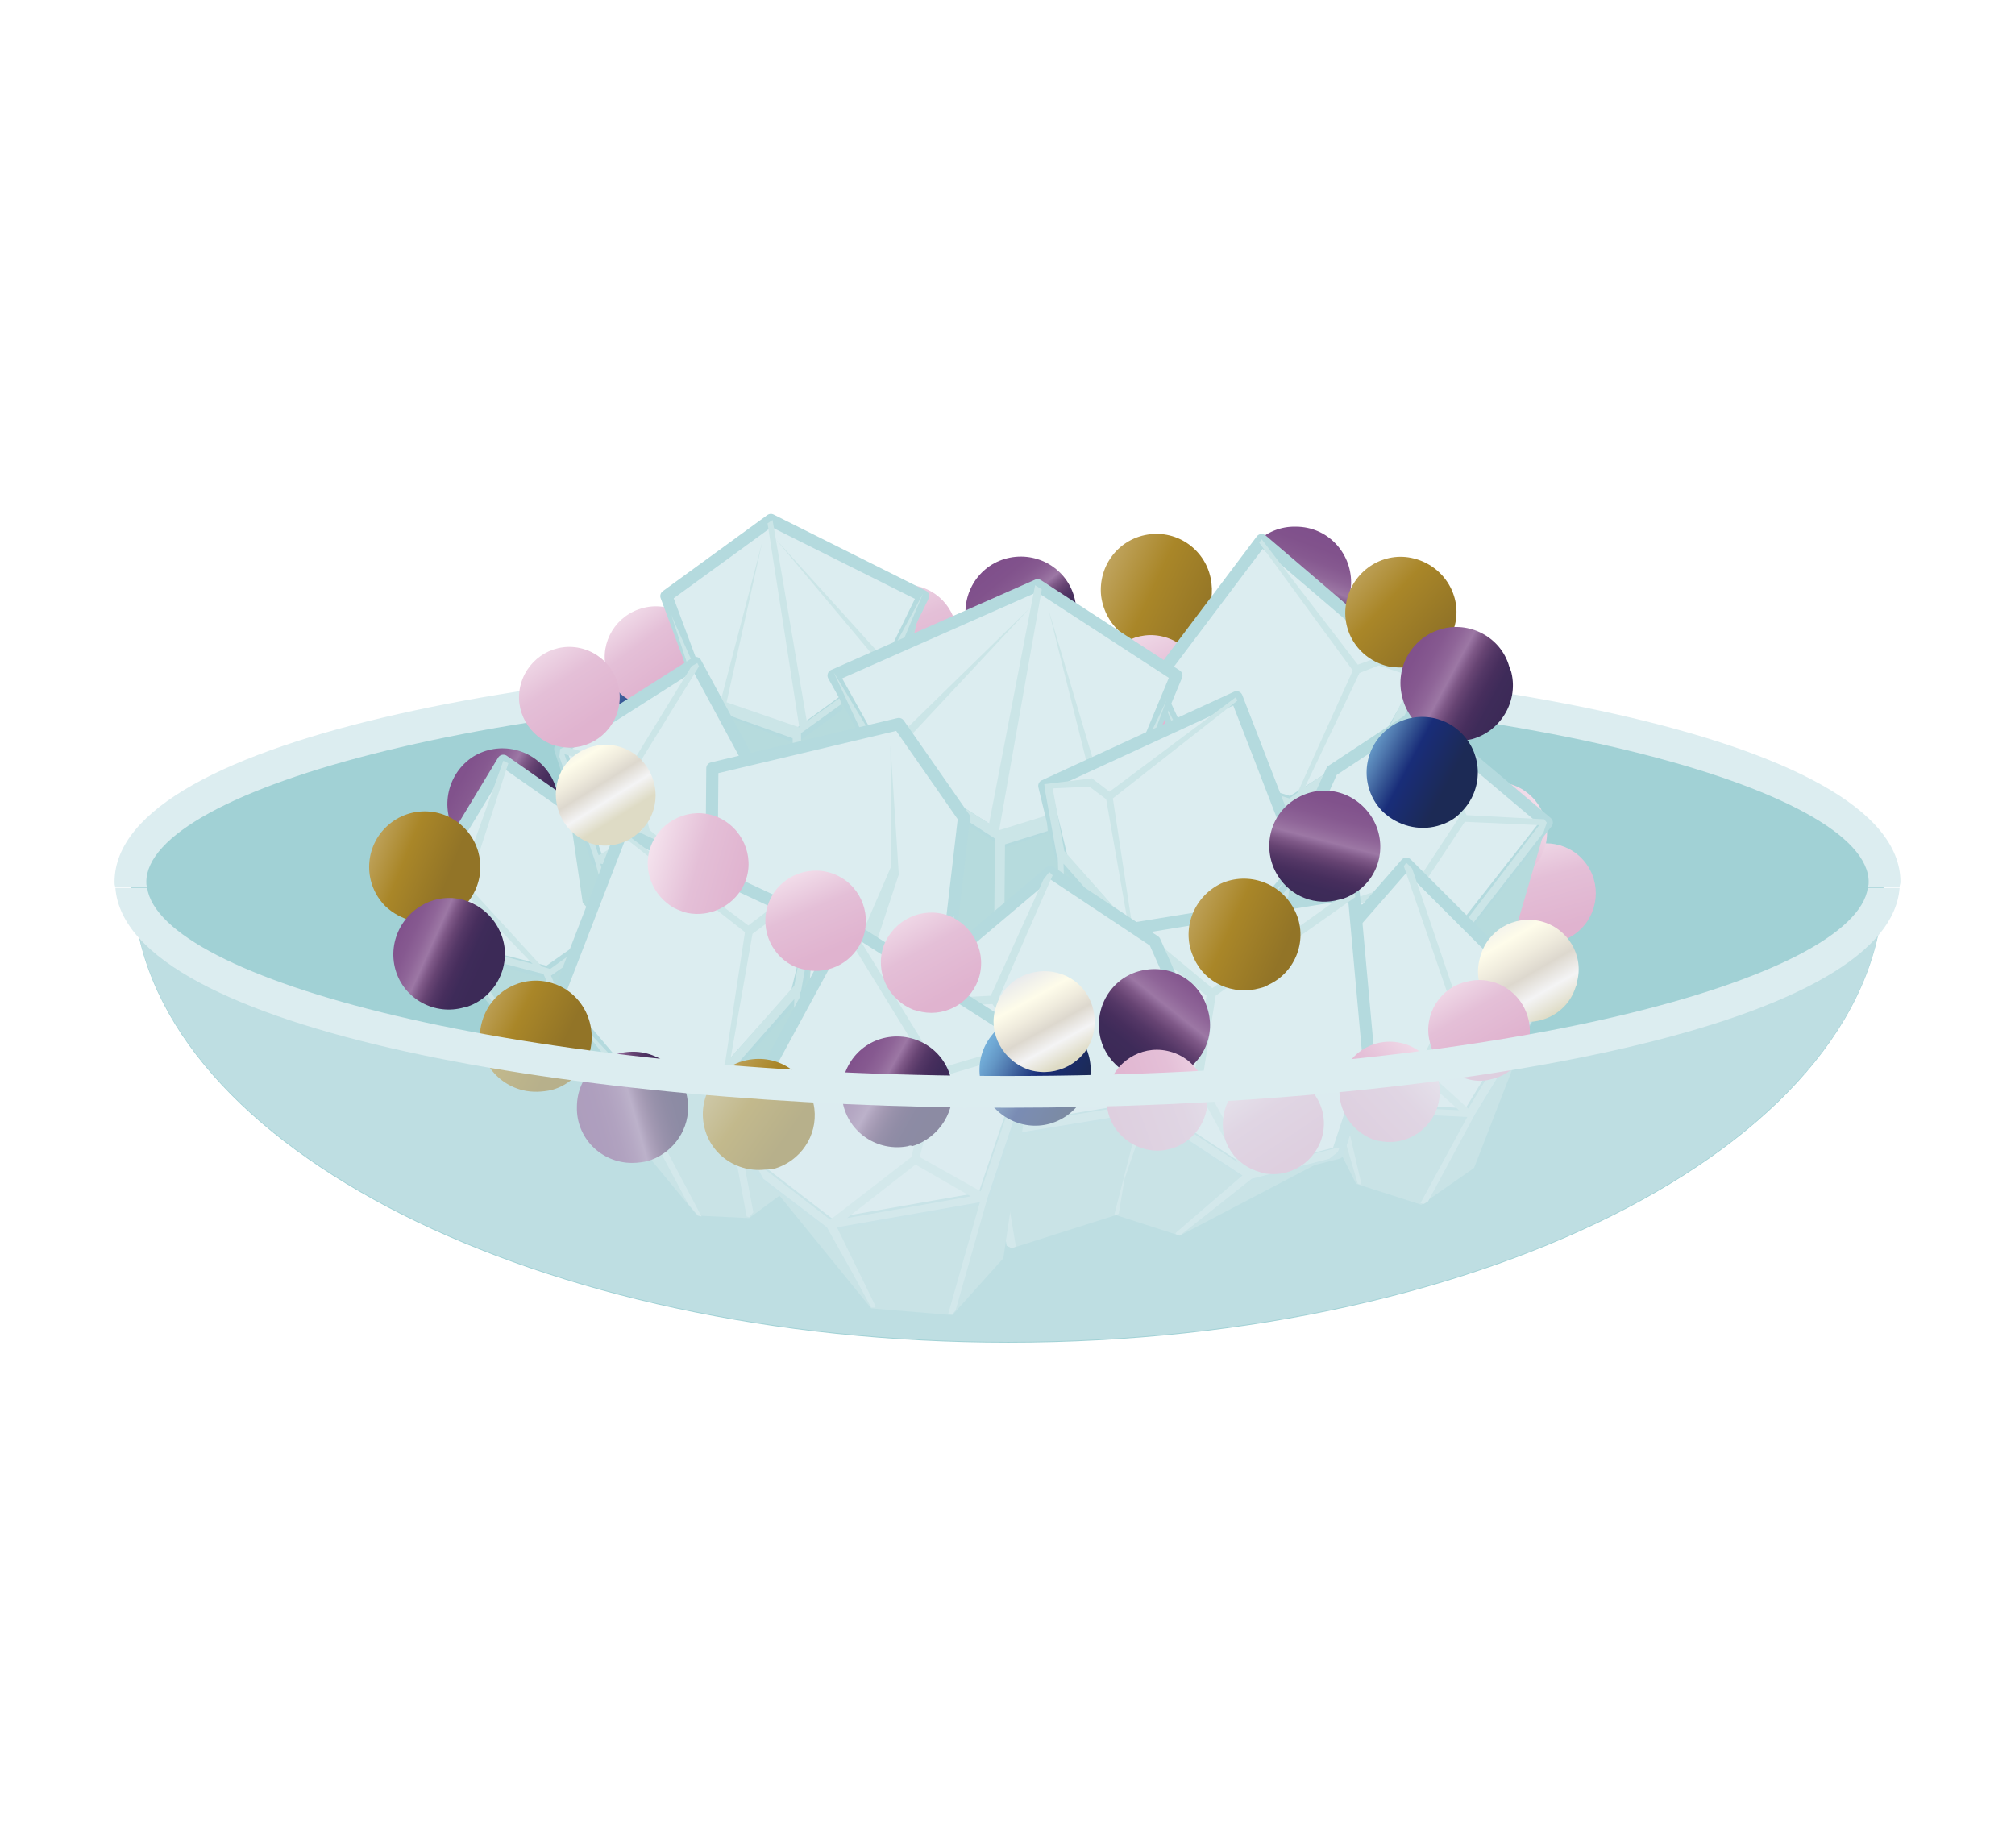 <?xml version="1.0" encoding="utf-8"?>
<!-- Generator: Adobe Illustrator 24.3.0, SVG Export Plug-In . SVG Version: 6.00 Build 0)  -->
<svg version="1.1" xmlns="http://www.w3.org/2000/svg" xmlns:xlink="http://www.w3.org/1999/xlink" x="0px" y="0px"
	 viewBox="0 0 241 221" style="enable-background:new 0 0 241 221;" xml:space="preserve">
<style type="text/css">
	.st0{display:none;}
	.st1{display:inline;fill:#FFFFFF;stroke:#000000;stroke-miterlimit:10;}
	.st2{fill:#A1D1D5;}
	.st3{fill:#DCEDF0;}
	.st4{fill:url(#SVGID_1_);}
	.st5{fill:url(#SVGID_2_);}
	.st6{fill:url(#SVGID_3_);}
	.st7{fill:url(#SVGID_4_);}
	.st8{fill:url(#SVGID_5_);}
	.st9{fill:url(#SVGID_6_);}
	.st10{fill:url(#SVGID_7_);}
	.st11{fill:#B6DBDD;}
	.st12{fill:#DCEDF0;stroke:#B4DADE;stroke-width:1.456;stroke-linecap:round;stroke-linejoin:round;stroke-miterlimit:10;}
	.st13{fill:#CBE5E7;}
	.st14{fill:url(#SVGID_8_);}
	.st15{fill:url(#SVGID_9_);}
	.st16{fill:url(#SVGID_10_);}
	.st17{fill:url(#SVGID_11_);}
	.st18{fill:url(#SVGID_12_);}
	.st19{fill:url(#SVGID_13_);}
	.st20{fill:url(#SVGID_14_);}
	.st21{fill:url(#SVGID_15_);}
	.st22{fill:url(#SVGID_16_);}
	.st23{fill:#A1798F;}
	.st24{fill:url(#SVGID_17_);}
	.st25{fill:url(#SVGID_18_);}
	.st26{fill:url(#SVGID_19_);}
	.st27{fill:url(#SVGID_20_);}
	.st28{fill:url(#SVGID_21_);}
	.st29{fill:url(#SVGID_22_);}
	.st30{fill:url(#SVGID_23_);}
	.st31{fill:url(#SVGID_24_);}
	.st32{fill:url(#SVGID_25_);}
	.st33{fill:url(#SVGID_26_);}
	.st34{fill:url(#SVGID_27_);}
	.st35{fill:url(#SVGID_28_);}
	.st36{fill:url(#SVGID_29_);}
	.st37{fill:url(#SVGID_30_);}
	.st38{fill:url(#SVGID_31_);}
	.st39{fill:url(#SVGID_32_);}
	.st40{fill:url(#SVGID_33_);}
	.st41{fill:url(#SVGID_34_);}
	.st42{fill:url(#SVGID_35_);}
	.st43{fill:url(#SVGID_36_);}
	.st44{fill:url(#SVGID_37_);}
	.st45{fill:url(#SVGID_38_);}
	.st46{fill:url(#SVGID_39_);}
	.st47{fill:url(#SVGID_40_);}
	.st48{fill:url(#SVGID_41_);}
	.st49{opacity:0.5;fill:#DCEDF0;}
</style>
<g id="レイヤー_2" class="st0">
	<rect x="0.5" y="0.5" class="st1" width="240" height="220"/>
</g>
<g id="レイヤー_1">
	<g>
		<path class="st2" d="M120.5,80.5c-57.9,0-104.9,11.2-104.9,25.1c0,0.8,0.2,1.6,0.4,2.4c2.4,29.3,48.3,52.6,104.6,52.6
			c57.8,0,104.7-24.6,104.7-55C225.4,91.7,178.4,80.5,120.5,80.5z"/>
		<path class="st3" d="M17.5,105.5c0-11,42.3-23.2,103-23.2c60.7,0,103,12.2,103,23.2c0,0.2,0,0.4-0.1,0.6h3.8
			c0-0.2,0.1-0.4,0.1-0.6c0-17.5-55-27-106.8-27c-51.8,0-106.8,9.4-106.8,27c0,0.2,0,0.4,0.1,0.6h3.8
			C17.5,105.9,17.5,105.7,17.5,105.5z"/>
		<g>
			<g>
				
					<linearGradient id="SVGID_1_" gradientUnits="userSpaceOnUse" x1="-16.172" y1="58.375" x2="-5.875" y2="68.672" gradientTransform="matrix(0.963 -0.269 0.269 0.963 52.652 31.496)">
					<stop  offset="0" style="stop-color:#7F4F8B"/>
					<stop  offset="0.184" style="stop-color:#81528C"/>
					<stop  offset="0.305" style="stop-color:#865990"/>
					<stop  offset="0.406" style="stop-color:#8F6598"/>
					<stop  offset="0.498" style="stop-color:#9C77A4"/>
					<stop  offset="0.5" style="stop-color:#9C77A4"/>
					<stop  offset="0.503" style="stop-color:#9A75A3"/>
					<stop  offset="0.566" style="stop-color:#7E5887"/>
					<stop  offset="0.632" style="stop-color:#674473"/>
					<stop  offset="0.703" style="stop-color:#543766"/>
					<stop  offset="0.781" style="stop-color:#472E5D"/>
					<stop  offset="0.871" style="stop-color:#3E2B59"/>
					<stop  offset="1" style="stop-color:#3C2A57"/>
				</linearGradient>
				<path class="st4" d="M54.5,99.7c-1.9-3.1-1-7.2,2.1-9.2l0,0l0,0l0,0c3.1-1.9,7.2-1,9.2,2.2l0,0c1.9,3.1,1,7.2-2.2,9.1l0,0
					c-0.5,0.4-1.1,0.6-1.7,0.8l0,0C59.2,103.4,56.1,102.3,54.5,99.7z"/>
				
					<linearGradient id="SVGID_2_" gradientUnits="userSpaceOnUse" x1="92.617" y1="58.286" x2="84.497" y2="69.402" gradientTransform="matrix(0.963 -0.269 0.269 0.963 52.652 31.496)">
					<stop  offset="0" style="stop-color:#7F4F8B"/>
					<stop  offset="0.184" style="stop-color:#81528C"/>
					<stop  offset="0.305" style="stop-color:#865990"/>
					<stop  offset="0.406" style="stop-color:#8F6598"/>
					<stop  offset="0.498" style="stop-color:#9C77A4"/>
					<stop  offset="0.5" style="stop-color:#9C77A4"/>
					<stop  offset="0.503" style="stop-color:#9A75A3"/>
					<stop  offset="0.566" style="stop-color:#7E5887"/>
					<stop  offset="0.632" style="stop-color:#674473"/>
					<stop  offset="0.703" style="stop-color:#543766"/>
					<stop  offset="0.781" style="stop-color:#472E5D"/>
					<stop  offset="0.871" style="stop-color:#3E2B59"/>
					<stop  offset="1" style="stop-color:#3C2A57"/>
				</linearGradient>
				<path class="st5" d="M154.9,76.3L154.9,76.3c-3.7,0-6.6-3-6.6-6.7l0,0c0-3.7,3-6.7,6.7-6.6l0,0l0,0l0,0c3.7,0,6.6,3,6.6,6.7l0,0
					c0,3-2.1,5.6-4.9,6.4l0,0C156.1,76.2,155.6,76.3,154.9,76.3z"/>
				
					<linearGradient id="SVGID_3_" gradientUnits="userSpaceOnUse" x1="8.338745e-02" y1="53.143" x2="10.342" y2="66.396" gradientTransform="matrix(0.963 -0.269 0.269 0.963 52.652 31.496)">
					<stop  offset="0" style="stop-color:#74AFD9"/>
					<stop  offset="5.856123e-02" style="stop-color:#6FA8D4"/>
					<stop  offset="0.156" style="stop-color:#6396C5"/>
					<stop  offset="0.28" style="stop-color:#4F78AE"/>
					<stop  offset="0.425" style="stop-color:#335291"/>
					<stop  offset="0.567" style="stop-color:#192D79"/>
					<stop  offset="1" style="stop-color:#1C2A55"/>
				</linearGradient>
				<path class="st6" d="M68.8,91.2c-1.6-3.3-0.1-7.3,3.2-8.8l0,0c3.3-1.6,7.3-0.1,8.9,3.2l0,0c1.5,3.3,0.1,7.3-3.3,8.8l0,0
					c-0.3,0.2-0.7,0.3-1,0.4l0,0C73.5,95.7,70.1,94.2,68.8,91.2z"/>
				
					<linearGradient id="SVGID_4_" gradientUnits="userSpaceOnUse" x1="65.702" y1="55.277" x2="77.669" y2="65.536" gradientTransform="matrix(0.963 -0.269 0.269 0.963 52.652 31.496)">
					<stop  offset="0" style="stop-color:#C5AB6B"/>
					<stop  offset="0.5" style="stop-color:#A98628"/>
					<stop  offset="1" style="stop-color:#927427"/>
				</linearGradient>
				<path class="st7" d="M139.1,77.2c-3.7,0.4-6.9-2.2-7.4-5.9l0,0c-0.4-3.7,2.2-7,5.9-7.4l0,0c3.6-0.4,6.9,2.2,7.3,5.9l0,0
					c0.4,3.3-1.7,6.3-4.8,7.2l0,0C139.9,77.1,139.5,77.1,139.1,77.2z"/>
				
					<linearGradient id="SVGID_5_" gradientUnits="userSpaceOnUse" x1="14.557" y1="54.623" x2="26.529" y2="61.038" gradientTransform="matrix(0.963 -0.269 0.269 0.963 52.652 31.496)">
					<stop  offset="0" style="stop-color:#7F4F8B"/>
					<stop  offset="0.184" style="stop-color:#81528C"/>
					<stop  offset="0.305" style="stop-color:#865990"/>
					<stop  offset="0.406" style="stop-color:#8F6598"/>
					<stop  offset="0.498" style="stop-color:#9C77A4"/>
					<stop  offset="0.5" style="stop-color:#9C77A4"/>
					<stop  offset="0.503" style="stop-color:#9A75A3"/>
					<stop  offset="0.566" style="stop-color:#7E5887"/>
					<stop  offset="0.632" style="stop-color:#674473"/>
					<stop  offset="0.703" style="stop-color:#543766"/>
					<stop  offset="0.781" style="stop-color:#472E5D"/>
					<stop  offset="0.871" style="stop-color:#3E2B59"/>
					<stop  offset="1" style="stop-color:#3C2A57"/>
				</linearGradient>
				<path class="st8" d="M83.9,84.4c-1.2-3.5,0.6-7.3,4-8.5l0,0c3.4-1.3,7.3,0.5,8.5,4l0,0c1.2,3.5-0.5,7.3-4,8.5l0,0
					c-0.2,0.1-0.3,0.1-0.5,0.2l0,0C88.6,89.5,85,87.7,83.9,84.4z"/>
				
					<linearGradient id="SVGID_6_" gradientUnits="userSpaceOnUse" x1="52.952" y1="52.824" x2="57.655" y2="63.512" gradientTransform="matrix(0.963 -0.269 0.269 0.963 52.652 31.496)">
					<stop  offset="0" style="stop-color:#7F4F8B"/>
					<stop  offset="0.184" style="stop-color:#81528C"/>
					<stop  offset="0.305" style="stop-color:#865990"/>
					<stop  offset="0.406" style="stop-color:#8F6598"/>
					<stop  offset="0.498" style="stop-color:#9C77A4"/>
					<stop  offset="0.5" style="stop-color:#9C77A4"/>
					<stop  offset="0.503" style="stop-color:#9A75A3"/>
					<stop  offset="0.566" style="stop-color:#7E5887"/>
					<stop  offset="0.632" style="stop-color:#674473"/>
					<stop  offset="0.703" style="stop-color:#543766"/>
					<stop  offset="0.781" style="stop-color:#472E5D"/>
					<stop  offset="0.871" style="stop-color:#3E2B59"/>
					<stop  offset="1" style="stop-color:#3C2A57"/>
				</linearGradient>
				<path class="st9" d="M123.4,79.7c-3.6,0.7-7.1-1.6-7.8-5.2l0,0c-0.7-3.6,1.6-7.1,5.2-7.8l0,0c3.6-0.7,7.1,1.6,7.8,5.2l0,0
					c0.7,3.4-1.4,6.8-4.7,7.7l0,0C123.7,79.6,123.5,79.7,123.4,79.7z"/>
				
					<linearGradient id="SVGID_7_" gradientUnits="userSpaceOnUse" x1="32.934" y1="51.211" x2="44.052" y2="64.038" gradientTransform="matrix(0.963 -0.269 0.269 0.963 52.652 31.496)">
					<stop  offset="0" style="stop-color:#C5AB6B"/>
					<stop  offset="0.5" style="stop-color:#A98628"/>
					<stop  offset="1" style="stop-color:#927427"/>
				</linearGradient>
				<path class="st10" d="M99.5,78.9c-1-3.5,1.1-7.2,4.6-8.2l0,0l0,0l0,0c3.6-1,7.2,1.1,8.2,4.6l0,0c1,3.5-1.1,7.2-4.6,8.2l0,0
					C104.2,84.5,100.5,82.4,99.5,78.9z"/>
			</g>
			<g>
				<g>
					<polygon class="st11" points="74.5,101 75.7,119.5 75,126.3 70.9,129.3 65.8,129.1 61.5,123.9 49.5,108.7 					"/>
					<polygon class="st12" points="65.5,116.3 54.8,113.6 49.5,108.7 60.2,91 74.5,101 73.3,110.8 					"/>
				</g>
				<path class="st13" d="M49.8,109l4.5,4.7l0.1,0c0,0,0,0,0,0l10.3,14.1l1.1,1.3l0.3,0.1l-10.7-15.2l9.6,2.5l5.4,12.6l0.6,0.2
					l0.2-0.2l-5.3-12.4l7.4-5.2l1.6,15.1l0.2-0.3l0.2-1.5l-1.4-14.2l0.6-7.7l-1.3,7.7l-7.4,5.3l-1-0.3l-8.8-9.6l4.8-14.7L60.2,91
					l-5.2,14.5l-2.1-0.1l-3.6,3L49.8,109z M50.3,108.4l2.9-2.1l2,0.1l8.5,8.9l-9.1-2.4L50.3,108.4z"/>
			</g>
			<g>
				
					<linearGradient id="SVGID_8_" gradientUnits="userSpaceOnUse" x1="144.183" y1="80.836" x2="152.309" y2="87.026" gradientTransform="matrix(0.961 0.277 -0.277 0.961 -42.187 -44.99)">
					<stop  offset="0" style="stop-color:#F4E2ED"/>
					<stop  offset="0.5" style="stop-color:#E4BFD7"/>
					<stop  offset="1" style="stop-color:#E0B3CF"/>
				</linearGradient>
				<path class="st14" d="M72.5,80c-0.8-3.2,1.2-6.5,4.5-7.3l0,0l0,0l0,0c3.2-0.8,6.5,1.2,7.3,4.4l0,0c0.8,3.2-1.2,6.5-4.4,7.3l0,0
					c-1,0.3-2.1,0.2-3.1-0.1l0,0C74.6,83.8,73,82.2,72.5,80z"/>
				
					<linearGradient id="SVGID_9_" gradientUnits="userSpaceOnUse" x1="256.008" y1="75.98" x2="262.583" y2="86.814" gradientTransform="matrix(0.961 0.277 -0.277 0.961 -42.187 -44.99)">
					<stop  offset="0" style="stop-color:#F4E2ED"/>
					<stop  offset="0.5" style="stop-color:#E4BFD7"/>
					<stop  offset="1" style="stop-color:#E0B3CF"/>
				</linearGradient>
				<path class="st15" d="M180.6,111.1c-2.4-2.4-2.3-6.2,0-8.5l0,0c2.4-2.3,6.2-2.3,8.5,0l0,0c2.4,2.4,2.3,6.2,0,8.5l0,0
					c-1.6,1.6-3.9,2.1-5.9,1.5l0,0C182.2,112.3,181.3,111.8,180.6,111.1z"/>
				
					<linearGradient id="SVGID_10_" gradientUnits="userSpaceOnUse" x1="158.073" y1="72.21" x2="167.39" y2="81.528" gradientTransform="matrix(0.961 0.277 -0.277 0.961 -42.187 -44.99)">
					<stop  offset="0" style="stop-color:#F4E2ED"/>
					<stop  offset="0.5" style="stop-color:#E4BFD7"/>
					<stop  offset="1" style="stop-color:#E0B3CF"/>
				</linearGradient>
				<path class="st16" d="M87.3,74.9c0-3.3,2.7-6,6-6l0,0l0,0l0,0c3.3,0,6,2.7,6,6l0,0c0,3.3-2.7,6-6,6l0,0c-0.6,0-1.1-0.1-1.7-0.2
					l0,0C89.2,80,87.3,77.7,87.3,74.9z"/>
				
					<linearGradient id="SVGID_11_" gradientUnits="userSpaceOnUse" x1="256.518" y1="72.13" x2="249.171" y2="82.188" gradientTransform="matrix(0.961 0.277 -0.277 0.961 -42.187 -44.99)">
					<stop  offset="0" style="stop-color:#F4E2ED"/>
					<stop  offset="0.5" style="stop-color:#E4BFD7"/>
					<stop  offset="1" style="stop-color:#E0B3CF"/>
				</linearGradient>
				<path class="st17" d="M175.8,104.7L175.8,104.7c-2.8-1.8-3.7-5.5-1.9-8.3l0,0c1.8-2.8,5.5-3.7,8.3-1.9l0,0l0,0l0,0
					c2.8,1.8,3.7,5.5,1.9,8.3l0,0c-1.5,2.3-4.2,3.3-6.8,2.6l0,0C176.8,105.2,176.3,105,175.8,104.7z"/>
				
					<linearGradient id="SVGID_12_" gradientUnits="userSpaceOnUse" x1="172.784" y1="67.476" x2="182.068" y2="79.47" gradientTransform="matrix(0.961 0.277 -0.277 0.961 -42.187 -44.99)">
					<stop  offset="0" style="stop-color:#F4E2ED"/>
					<stop  offset="0.5" style="stop-color:#E4BFD7"/>
					<stop  offset="1" style="stop-color:#E0B3CF"/>
				</linearGradient>
				<path class="st18" d="M102.4,75.2c0.4-3.3,3.4-5.7,6.7-5.2l0,0c3.3,0.4,5.7,3.4,5.3,6.7l0,0c-0.4,3.3-3.4,5.7-6.7,5.2l0,0
					c-0.3,0-0.7-0.1-1-0.2l0,0C103.9,80.9,102,78.1,102.4,75.2z"/>
				
					<linearGradient id="SVGID_13_" gradientUnits="userSpaceOnUse" x1="232.162" y1="69.406" x2="242.992" y2="78.69" gradientTransform="matrix(0.961 0.277 -0.277 0.961 -42.187 -44.99)">
					<stop  offset="0" style="stop-color:#F4E2ED"/>
					<stop  offset="0.5" style="stop-color:#E4BFD7"/>
					<stop  offset="1" style="stop-color:#E0B3CF"/>
				</linearGradient>
				<path class="st19" d="M163.2,97.9c-3-1.4-4.3-5-2.9-8l0,0c1.4-3,5-4.3,8-2.9l0,0c3,1.4,4.3,5,2.9,8l0,0c-1.3,2.7-4.3,4-7.1,3.2
					l0,0C163.8,98.1,163.5,98,163.2,97.9z"/>
				
					<linearGradient id="SVGID_14_" gradientUnits="userSpaceOnUse" x1="185.882" y1="68.815" x2="196.714" y2="74.619" gradientTransform="matrix(0.961 0.277 -0.277 0.961 -42.187 -44.99)">
					<stop  offset="0" style="stop-color:#F4E2ED"/>
					<stop  offset="0.5" style="stop-color:#E4BFD7"/>
					<stop  offset="1" style="stop-color:#E0B3CF"/>
				</linearGradient>
				<path class="st20" d="M117.2,77.1c0.7-3.3,3.9-5.3,7.1-4.7l0,0c3.3,0.7,5.3,3.9,4.7,7.1l0,0c-0.7,3.2-3.9,5.3-7.1,4.7l0,0
					c-0.2,0-0.3-0.1-0.5-0.1l0,0C118.5,83.3,116.6,80.2,117.2,77.1z"/>
				
					<linearGradient id="SVGID_15_" gradientUnits="userSpaceOnUse" x1="220.624" y1="67.187" x2="224.88" y2="76.859" gradientTransform="matrix(0.961 0.277 -0.277 0.961 -42.187 -44.99)">
					<stop  offset="0" style="stop-color:#F4E2ED"/>
					<stop  offset="0.5" style="stop-color:#E4BFD7"/>
					<stop  offset="1" style="stop-color:#E0B3CF"/>
				</linearGradient>
				<path class="st21" d="M149.9,92.3c-3.1-1.2-4.7-4.6-3.6-7.7l0,0c1.1-3.1,4.6-4.7,7.7-3.6l0,0c3.1,1.1,4.7,4.6,3.6,7.7l0,0
					c-1.1,3-4.3,4.6-7.3,3.7l0,0C150.2,92.4,150,92.4,149.9,92.3z"/>
				
					<linearGradient id="SVGID_16_" gradientUnits="userSpaceOnUse" x1="202.509" y1="65.726" x2="212.571" y2="77.335" gradientTransform="matrix(0.961 0.277 -0.277 0.961 -42.187 -44.99)">
					<stop  offset="0" style="stop-color:#F4E2ED"/>
					<stop  offset="0.5" style="stop-color:#E4BFD7"/>
					<stop  offset="1" style="stop-color:#E0B3CF"/>
				</linearGradient>
				<path class="st22" d="M131.9,80.3c0.9-3.2,4.2-5,7.4-4.1l0,0l0,0l0,0c3.2,0.9,5,4.2,4.1,7.5l0,0c-0.9,3.2-4.3,5-7.5,4.1l0,0
					C132.8,86.9,131,83.5,131.9,80.3z"/>
			</g>
			<g>
				<g>
					<polygon class="st11" points="79.7,71.3 86.8,97.5 89.9,106.2 95.5,108.6 101.1,106.2 104.2,97.5 110.4,71.3 					"/>
					<polygon class="st12" points="95.1,88.1 106.1,80.1 110.4,71.3 92.2,62.2 79.7,71.3 84.4,83.9 					"/>
				</g>
				<path class="st13" d="M84.7,83.4l1.3,1.2l5.2-19.9l-4.3,19.3l8.7,3l-3.8-24.4l0.6-0.4l4.1,24.1l9.1-6.5L92.7,64.4l13.3,14.7
					l4.4-8.1l-3.8,9l-0.1,0.1c0,0,0,0,0,0l-4.7,23.9l-0.8,2.1l-0.3,0.2l4.8-25.6l-9.7,7l0.1,20.2l-0.6,0.5l-0.3-0.2l-0.2-19.9
					l-10.3-3.7l5.4,21.8l-0.3-0.3l-0.7-2l-5.3-20.4l-3.3-10.1L84.7,83.4z"/>
			</g>
			<g>
				<g>
					<polygon class="st11" points="138.1,81.6 143.8,103.7 147.2,111.2 153,113.2 158.8,111 162,103.3 170.2,81.1 					"/>
					<polygon class="st12" points="154.4,96 165.8,88.8 170.2,81.1 150.9,64.6 138.1,81.6 143.2,92.6 					"/>
				</g>
				<path class="st13" d="M170.2,80.8l-5.3-2.2l-2.5,0.9l-11.5-15l-0.3,0.4l11.2,15.3l-6.6,14.6l-1,0.7l-10.7-3.3l-4.4-8.4l3.6,8.8
					l3.7,17l0.8,1.7l0.3,0.2l-3.9-18.2l10.6,3.3l-1.5,16.4l0.3,0.2l0.6-0.4l1.5-16.7l10.2-6.6l-6.7,21.8l0.3-0.2l0.8-1.9l6.6-20.3
					c0,0,0,0,0,0l0.1-0.1l3.5-7.1L170.2,80.8z M165.7,87.9l-9.6,6.2l6.5-13.6l2.3-0.9l4.2,1.4L165.7,87.9z"/>
			</g>
			<g>
				<polygon class="st11" points="155.3,101 162.8,118.9 173.3,122.3 180.8,112.8 185,98.4 				"/>
				<polygon class="st12" points="155.3,101 159.3,92.2 169.6,85.4 185,98.4 175.2,110.9 160.2,108.5 				"/>
				<path class="st13" d="M185,98.4l-0.3-0.4l-9.3-0.5l-5.2-11.4l-0.6-0.7l-0.4,0.3l5.3,12.1l-4.6,7l-9.5,3.2l-4.7-7.2
					c0-0.1-0.1-0.1-0.2-0.1l-0.2,0.4l0.2,1l4.3,6.6l2.4,6.9l0.5,3.4l0.4,0.2c0-0.1,0-0.1,0-0.2l-2.5-9.9l14,2.3l-1.8,10.9l0.4,0.2
					l0.5-0.3l1.8-10.9l9.1-11.7L185,98.4z M162,108.3l8.1-2.7l4.1,4.7L162,108.3z M175.2,110.3l-4.5-5.2l4.5-6.8l8.9,0.4
					L175.2,110.3z"/>
			</g>
			<g>
				<polygon class="st11" points="154.1,125.5 162.2,141.6 170,144.1 176.3,139.7 184.2,119.3 				"/>
				<polygon class="st12" points="154.1,125.5 157.1,116 168.2,103.3 184.2,119.3 175.7,133.3 160,132.5 				"/>
				<path class="st13" d="M184.2,119.3l-0.4-0.4l-9.6,0.6l-5.3-15.6l-0.7-0.7l-0.3,0.4l5.6,16.3l-3.9,7.7l-9.3,4.4l-5.7-6.8
					c-0.1-0.1-0.1-0.1-0.2-0.1l-0.1,0.4l0.3,1l5.2,6.2l1.6,5.5l1,3.4l0.4,0.1c0-0.1,0-0.1,0-0.2l-2-8.6l14.7,0.7l-5.6,10.3l0.4,0.1
					l0.5-0.3l5.6-10.4l8-13.1L184.2,119.3z M161.8,132.2l7.9-3.7l4.8,4.3L161.8,132.2z M175.6,132.6l-5.2-4.7l3.8-7.5l9.2-0.6
					L175.6,132.6z"/>
			</g>
			<g>
				<g>
					<polygon class="st11" points="140.7,80.8 131.2,111.8 127.1,122 119.6,124.8 112.1,122 108,111.8 99.7,80.8 					"/>
					<polygon class="st12" points="120.2,100.6 105.5,91.2 99.7,80.8 124.1,70 140.7,80.8 134.5,95.7 					"/>
				</g>
				<path class="st13" d="M134.1,95.1l-1.7,1.4l-7-23.6l5.7,22.8l-11.6,3.6l5.1-28.8l-0.8-0.5l-5.5,28.5l-12.1-7.6l17-18.2L105.5,90
					l-5.8-9.6l5,10.7l0.2,0.1c0,0,0,0,0,0l6.2,28.3l1,2.5l0.4,0.3L106.1,92l12.9,8.3l-0.2,23.9l0.8,0.6l0.4-0.3l0.2-23.5l13.7-4.3
					l-7.2,25.7l0.4-0.3l0.9-2.3l7.1-24.1l4.4-11.9L134.1,95.1z"/>
			</g>
			<g>
				<g>
					<polygon class="st11" points="155.6,103.3 144.1,122.9 138.8,129.3 132.6,129.6 127.6,125.9 126.7,117.7 124.9,94 					"/>
					<polygon class="st12" points="136,112.7 127,102.7 124.9,94 147.9,83.4 155.6,103.3 147.7,112.4 					"/>
				</g>
				<path class="st13" d="M125,94.6l1.4,7.8l0.1,0.1c0,0,0,0,0,0l0.9,21.3l0.2,2l0.2,0.3l-0.6-22.8l8,9.1l-3.1,16.5l0.5,0.6l0.3-0.1
					l3-16.2l11.1-0.3l-8.7,16.5l0.4-0.1l1.2-1.4l8.2-15.4l5.9-7.5l-6.5,6.9l-11.2,0.3l-0.8-0.9l-2.4-15.8l14.9-11.7l-0.2-0.4
					l-15.1,11.3l-2.1-1.6l-5.7,0.7L125,94.6z M125.9,94.3l4.4-0.2l2,1.5l2.6,14.8l-7.6-8.6L125.9,94.3z"/>
			</g>
			<g>
				<polygon class="st11" points="90.7,100.3 81,112.2 74.1,112.8 69.7,108 67,89.6 				"/>
				<polygon class="st12" points="90.7,100.3 90,91.9 83.2,79.3 67,89.6 71.4,102.8 84.5,105.1 				"/>
				<path class="st13" d="M66.9,90.5l4.2,12.3l2.7,9.7l0.3,0.4l0.4,0l-2.7-9.6l12.3,2.2l-3.3,6.7c0,0.1,0,0.1,0,0.2l0.4,0l1.4-2.7
					l2.3-4.3l5.5-4.2l0.4-0.8l0-0.4c-0.1,0-0.1,0-0.2,0.1l-6,4.6l-6.9-5.4l-1.8-7.1l7.7-12.5l-0.2-0.4l-0.7,0.4l-7.3,11.9l-7.8-2.3
					L67,89.6L66.9,90.5z M72.5,102.6l4.7-2.7l5.9,4.6L72.5,102.6z M67.5,90.2l7.5,2.2l1.8,6.9l-5.2,3L67.5,90.2z"/>
			</g>
			<g>
				<polygon class="st11" points="90.2,134 85.2,104.6 114.1,110.5 114.1,128.8 106.8,138.3 94.7,138.4 				"/>
				<polygon class="st12" points="85.1,103.9 85.2,91.9 107.5,86.6 115.3,97.8 113.9,109.8 99.1,121 				"/>
				<polygon class="st13" points="98.6,121.9 96.6,129.9 94.4,138.1 94.7,138.4 95.5,138.6 97.7,130.3 99.8,122.2 113.5,111.8 
					105.9,138.1 106.8,138.3 107.2,138 113.2,117.7 114.1,110.5 114.1,109.5 113.9,110.2 113.8,109.8 103.1,117.9 107.5,104.6 
					106.5,89.2 106.6,103.6 99.2,120.7 85.6,104.1 85.2,104.6 85.3,105.7 				"/>
			</g>
			<g>
				<g>
					<polygon class="st11" points="66.7,119.3 78.1,139 83.4,145.4 89.6,145.7 94.6,142 95.6,133.8 97.4,110.1 					"/>
					<polygon class="st12" points="86.3,128.8 95.3,118.8 97.4,110.1 74.4,99.4 66.7,119.3 74.5,128.5 					"/>
				</g>
				<path class="st13" d="M97.3,109.8l-5.7-0.7l-2.1,1.6L74.4,99.4l-0.2,0.4l14.9,11.7l-2.4,15.8l-0.8,0.9L74.7,128l-6.5-6.9
					l5.9,7.5l8.2,15.4l1.2,1.4l0.4,0.1L75.2,129l11.1,0.3l3,16.2l0.3,0.1l0.5-0.6L87,128.6l8-9.1l-0.6,22.8l0.2-0.3l0.2-2l0.9-21.3
					c0,0,0,0,0,0l0.1-0.1l1.4-7.8L97.3,109.8z M95,117.9l-7.6,8.6l2.6-14.8l2-1.5l4.4,0.2L95,117.9z"/>
			</g>
			<g>
				<polygon class="st11" points="160,137.9 141.1,147.8 131.8,144.8 128.9,136.2 135.4,111.1 				"/>
				<polygon class="st12" points="160,137.9 163.7,126.7 161.9,106.8 135.4,111.1 133.9,130.4 149.4,140.6 				"/>
				<path class="st13" d="M134.8,112.2l-1.4,18.1l-1.8,13.8l0.2,0.6l0.5,0.2l1.8-13.8l14.5,9.5l-7.9,6.8c-0.1,0.1-0.1,0.1-0.1,0.2
					l0.5,0.2l3.3-2.6l5.3-4.2l9.3-2.4l1-0.8l0.2-0.5c-0.1,0-0.2,0-0.3,0l-10.2,2.6l-5.9-10.7l1.6-10.1l16.7-11.8l-0.1-0.6l-1.1,0.2
					l-15.9,11.3l-8.7-7.2l-0.7,0.1L134.8,112.2z M135.4,130.8l7.6-0.9l5,9.1L135.4,130.8z M135.9,112.1l8.4,7l-1.5,9.8l-8.3,0.9
					L135.9,112.1z"/>
			</g>
			<g>
				<polygon class="st11" points="142.9,123.4 133.9,145.2 121,149.3 111.9,137.8 106.8,120.2 				"/>
				<polygon class="st12" points="142.9,123.4 138.1,112.6 125.6,104.3 106.8,120.2 118.7,135.5 137,132.5 				"/>
				<path class="st13" d="M107.1,121.4l11.1,14.3l2.2,13.3l0.6,0.3l0.5-0.2l-2.2-13.2l17.1-2.8l-3.1,12.1c0,0.1,0,0.2,0,0.2l0.5-0.2
					l0.7-4.2l2.9-8.4l5.3-8l0.2-1.2l-0.2-0.5c-0.1,0-0.2,0.1-0.2,0.2l-5.8,8.8l-11.6-3.9l-5.7-8.5l6.5-14.8l-0.4-0.4l-0.7,0.9
					l-6.3,13.9l-11.3,0.6l-0.4,0.5L107.1,121.4z M120,134.7l5-5.7l9.9,3.3L120,134.7z M107.8,120.6l10.9-0.5l5.5,8.3l-5.5,6.3
					L107.8,120.6z"/>
			</g>
			<g>
				<polygon class="st11" points="90.7,139.9 104.2,156.5 113.9,157.3 120,150.5 123.8,125 				"/>
				<polygon class="st12" points="90.7,139.9 91.7,128.1 101.2,110.6 123.8,125 117.6,143.3 99.3,146.5 				"/>
				<path class="st13" d="M123.8,125l-0.6-0.4l-10.9,3.2l-10.2-16.6l-1-0.6l-0.3,0.5l10.7,17.4l-2.5,9.9l-9.7,7.5l-8.3-6.4
					c-0.1-0.1-0.2-0.1-0.3-0.1l0,0.5l0.6,1.1l7.6,5.8l3.3,5.9l2,3.7l0.5,0c0-0.1,0-0.2,0-0.2l-4.6-9.4l17.1-3l-3.8,13.4l0.5,0
					l0.4-0.5l3.8-13.4l5.8-17.2L123.8,125z M101.3,145.7l8.2-6.4l6.6,3.8L101.3,145.7z M117.3,142.5l-7.3-4.1l2.5-9.6l10.5-3.1
					L117.3,142.5z"/>
			</g>
			<g>
				<polygon class="st23" points="121.1,130.5 121.1,130.5 121.1,130.5 121.1,130.5 121.1,130.5 				"/>
				
					<linearGradient id="SVGID_17_" gradientUnits="userSpaceOnUse" x1="37.911" y1="107.407" x2="46.885" y2="116.385" gradientTransform="matrix(0.963 -0.269 0.269 0.963 52.652 31.496)">
					<stop  offset="0" style="stop-color:#74AFD9"/>
					<stop  offset="5.856123e-02" style="stop-color:#6FA8D4"/>
					<stop  offset="0.156" style="stop-color:#6396C5"/>
					<stop  offset="0.28" style="stop-color:#4F78AE"/>
					<stop  offset="0.425" style="stop-color:#335291"/>
					<stop  offset="0.567" style="stop-color:#192D79"/>
					<stop  offset="1" style="stop-color:#1C2A55"/>
				</linearGradient>
				<path class="st24" d="M117.4,129.8c-1-3.6,1.1-7.2,4.6-8.2l0,0c3.5-1,7.2,1.1,8.2,4.6l0,0c1,3.5-1.1,7.2-4.6,8.2l0,0
					C122.1,135.4,118.4,133.3,117.4,129.8z"/>
				
					<linearGradient id="SVGID_18_" gradientUnits="userSpaceOnUse" x1="19.654" y1="103.812" x2="29.489" y2="113.647" gradientTransform="matrix(0.963 -0.269 0.269 0.963 52.652 31.496)">
					<stop  offset="0" style="stop-color:#7F4F8B"/>
					<stop  offset="0.184" style="stop-color:#81528C"/>
					<stop  offset="0.305" style="stop-color:#865990"/>
					<stop  offset="0.406" style="stop-color:#8F6598"/>
					<stop  offset="0.498" style="stop-color:#9C77A4"/>
					<stop  offset="0.5" style="stop-color:#9C77A4"/>
					<stop  offset="0.503" style="stop-color:#9A75A3"/>
					<stop  offset="0.566" style="stop-color:#7E5887"/>
					<stop  offset="0.632" style="stop-color:#674473"/>
					<stop  offset="0.703" style="stop-color:#543766"/>
					<stop  offset="0.781" style="stop-color:#472E5D"/>
					<stop  offset="0.871" style="stop-color:#3E2B59"/>
					<stop  offset="1" style="stop-color:#3C2A57"/>
				</linearGradient>
				<path class="st25" d="M108.6,137.1c-3.6,0.7-7.1-1.6-7.8-5.2l0,0c-0.7-3.6,1.6-7.1,5.2-7.8l0,0c3.6-0.7,7.1,1.6,7.8,5.2l0,0
					c0.7,3.4-1.4,6.8-4.7,7.8l0,0C109,137,108.8,137,108.6,137.1z"/>
				
					<linearGradient id="SVGID_19_" gradientUnits="userSpaceOnUse" x1="66.967" y1="104.015" x2="52.859" y2="114.275" gradientTransform="matrix(0.963 -0.269 0.269 0.963 52.652 31.496)">
					<stop  offset="0" style="stop-color:#7F4F8B"/>
					<stop  offset="0.184" style="stop-color:#81528C"/>
					<stop  offset="0.305" style="stop-color:#865990"/>
					<stop  offset="0.406" style="stop-color:#8F6598"/>
					<stop  offset="0.498" style="stop-color:#9C77A4"/>
					<stop  offset="0.5" style="stop-color:#9C77A4"/>
					<stop  offset="0.503" style="stop-color:#9A75A3"/>
					<stop  offset="0.566" style="stop-color:#7E5887"/>
					<stop  offset="0.632" style="stop-color:#674473"/>
					<stop  offset="0.703" style="stop-color:#543766"/>
					<stop  offset="0.781" style="stop-color:#472E5D"/>
					<stop  offset="0.871" style="stop-color:#3E2B59"/>
					<stop  offset="1" style="stop-color:#3C2A57"/>
				</linearGradient>
				<path class="st26" d="M131.8,124.8c-1.2-3.5,0.6-7.3,4-8.5l0,0c3.5-1.2,7.3,0.5,8.5,4l0,0c1.3,3.5-0.5,7.3-4,8.5l0,0
					c-0.2,0.1-0.3,0.1-0.5,0.1l0,0C136.5,129.9,133,128.1,131.8,124.8z"/>
				
					<linearGradient id="SVGID_20_" gradientUnits="userSpaceOnUse" x1="4.428" y1="102.371" x2="12.128" y2="111.779" gradientTransform="matrix(0.963 -0.269 0.269 0.963 52.652 31.496)">
					<stop  offset="0" style="stop-color:#C5AB6B"/>
					<stop  offset="0.5" style="stop-color:#A98628"/>
					<stop  offset="1" style="stop-color:#927427"/>
				</linearGradient>
				<path class="st27" d="M91.5,139.9c-3.7,0.4-7-2.2-7.4-5.9l0,0c-0.4-3.6,2.2-6.9,5.9-7.3l0,0c3.7-0.4,6.9,2.2,7.4,5.9l0,0
					c0.4,3.3-1.7,6.3-4.8,7.2l0,0C92.2,139.8,91.8,139.9,91.5,139.9z"/>
				
					<linearGradient id="SVGID_21_" gradientUnits="userSpaceOnUse" x1="64.262" y1="97.587" x2="74.945" y2="106.564" gradientTransform="matrix(0.963 -0.269 0.269 0.963 52.652 31.496)">
					<stop  offset="0" style="stop-color:#C5AB6B"/>
					<stop  offset="0.5" style="stop-color:#A98628"/>
					<stop  offset="1" style="stop-color:#927427"/>
				</linearGradient>
				<path class="st28" d="M142.8,114.6c-1.6-3.3-0.1-7.3,3.2-8.9l0,0c3.3-1.5,7.3-0.1,8.9,3.3l0,0c1.6,3.3,0.1,7.3-3.2,8.8l0,0
					c0,0,0,0,0,0l0,0c-0.3,0.2-0.6,0.3-1,0.4l0,0C147.5,119.1,144.1,117.6,142.8,114.6z"/>
				
					<linearGradient id="SVGID_22_" gradientUnits="userSpaceOnUse" x1="-11.668" y1="103.442" x2="1.637" y2="103.442" gradientTransform="matrix(0.963 -0.269 0.269 0.963 52.652 31.496)">
					<stop  offset="0" style="stop-color:#7F4F8B"/>
					<stop  offset="0.184" style="stop-color:#81528C"/>
					<stop  offset="0.305" style="stop-color:#865990"/>
					<stop  offset="0.406" style="stop-color:#8F6598"/>
					<stop  offset="0.498" style="stop-color:#9C77A4"/>
					<stop  offset="0.5" style="stop-color:#9C77A4"/>
					<stop  offset="0.503" style="stop-color:#9A75A3"/>
					<stop  offset="0.566" style="stop-color:#7E5887"/>
					<stop  offset="0.632" style="stop-color:#674473"/>
					<stop  offset="0.703" style="stop-color:#543766"/>
					<stop  offset="0.781" style="stop-color:#472E5D"/>
					<stop  offset="0.871" style="stop-color:#3E2B59"/>
					<stop  offset="1" style="stop-color:#3C2A57"/>
				</linearGradient>
				<path class="st29" d="M75.6,139.1c-3.7,0-6.7-3-6.6-6.7l0,0c0-3.7,3-6.6,6.7-6.6l0,0c3.7,0,6.6,3,6.6,6.7l0,0
					c0,3-2.1,5.6-4.9,6.4l0,0C76.9,139,76.3,139.1,75.6,139.1z"/>
				
					<linearGradient id="SVGID_23_" gradientUnits="userSpaceOnUse" x1="87.252" y1="88.457" x2="79.557" y2="101.711" gradientTransform="matrix(0.963 -0.269 0.269 0.963 52.652 31.496)">
					<stop  offset="0" style="stop-color:#7F4F8B"/>
					<stop  offset="0.184" style="stop-color:#81528C"/>
					<stop  offset="0.305" style="stop-color:#865990"/>
					<stop  offset="0.406" style="stop-color:#8F6598"/>
					<stop  offset="0.498" style="stop-color:#9C77A4"/>
					<stop  offset="0.5" style="stop-color:#9C77A4"/>
					<stop  offset="0.503" style="stop-color:#9A75A3"/>
					<stop  offset="0.566" style="stop-color:#7E5887"/>
					<stop  offset="0.632" style="stop-color:#674473"/>
					<stop  offset="0.703" style="stop-color:#543766"/>
					<stop  offset="0.781" style="stop-color:#472E5D"/>
					<stop  offset="0.871" style="stop-color:#3E2B59"/>
					<stop  offset="1" style="stop-color:#3C2A57"/>
				</linearGradient>
				<path class="st30" d="M152.8,104.7c-1.9-3.1-1-7.2,2.1-9.1l0,0c3.2-2,7.2-1,9.2,2.2l0,0c1.9,3.1,1,7.2-2.2,9.1l0,0l0,0l0,0
					c-0.5,0.3-1.1,0.6-1.7,0.7l0,0C157.4,108.4,154.4,107.3,152.8,104.7z"/>
				
					<linearGradient id="SVGID_24_" gradientUnits="userSpaceOnUse" x1="-20.347" y1="86.178" x2="-11.367" y2="94.302" gradientTransform="matrix(0.963 -0.269 0.269 0.963 52.652 31.496)">
					<stop  offset="0" style="stop-color:#C5AB6B"/>
					<stop  offset="0.5" style="stop-color:#A98628"/>
					<stop  offset="1" style="stop-color:#927427"/>
				</linearGradient>
				<path class="st31" d="M62.5,130.4c-3.6-0.9-5.8-4.5-4.9-8l0,0c0.9-3.6,4.5-5.8,8.1-4.9l0,0c3.6,0.9,5.7,4.5,4.9,8.1l0,0
					c-0.6,2.4-2.4,4.2-4.7,4.8l0,0C64.9,130.6,63.7,130.7,62.5,130.4z"/>
				
					<linearGradient id="SVGID_25_" gradientUnits="userSpaceOnUse" x1="-27.701" y1="64.031" x2="-18.72" y2="70.872" gradientTransform="matrix(0.963 -0.269 0.269 0.963 52.652 31.496)">
					<stop  offset="0" style="stop-color:#C5AB6B"/>
					<stop  offset="0.5" style="stop-color:#A98628"/>
					<stop  offset="1" style="stop-color:#927427"/>
				</linearGradient>
				<path class="st32" d="M46.1,108.4c-2.6-2.6-2.6-6.8,0-9.4l0,0l0,0l0,0c2.6-2.6,6.8-2.6,9.4,0l0,0c2.6,2.6,2.6,6.8,0,9.4l0,0
					c-0.8,0.9-1.9,1.4-2.9,1.7l0,0C50.4,110.7,47.9,110.1,46.1,108.4z"/>
				
					<linearGradient id="SVGID_26_" gradientUnits="userSpaceOnUse" x1="94.768" y1="63.463" x2="102.036" y2="75.437" gradientTransform="matrix(0.963 -0.269 0.269 0.963 52.652 31.496)">
					<stop  offset="0" style="stop-color:#C5AB6B"/>
					<stop  offset="0.5" style="stop-color:#A98628"/>
					<stop  offset="1" style="stop-color:#927427"/>
				</linearGradient>
				<path class="st33" d="M166,79.7c-3.6-0.9-5.8-4.4-4.9-8l0,0c0.9-3.6,4.5-5.8,8-4.9l0,0c3.6,0.9,5.8,4.5,4.9,8l0,0
					c-0.6,2.4-2.4,4.2-4.7,4.8l0,0C168.2,79.9,167.1,79.9,166,79.7z"/>
				
					<linearGradient id="SVGID_27_" gradientUnits="userSpaceOnUse" x1="-28.156" y1="74.122" x2="-17.898" y2="82.668" gradientTransform="matrix(0.963 -0.269 0.269 0.963 52.652 31.496)">
					<stop  offset="0" style="stop-color:#7F4F8B"/>
					<stop  offset="0.184" style="stop-color:#81528C"/>
					<stop  offset="0.305" style="stop-color:#865990"/>
					<stop  offset="0.406" style="stop-color:#8F6598"/>
					<stop  offset="0.498" style="stop-color:#9C77A4"/>
					<stop  offset="0.5" style="stop-color:#9C77A4"/>
					<stop  offset="0.503" style="stop-color:#9A75A3"/>
					<stop  offset="0.566" style="stop-color:#7E5887"/>
					<stop  offset="0.632" style="stop-color:#674473"/>
					<stop  offset="0.703" style="stop-color:#543766"/>
					<stop  offset="0.781" style="stop-color:#472E5D"/>
					<stop  offset="0.871" style="stop-color:#3E2B59"/>
					<stop  offset="1" style="stop-color:#3C2A57"/>
				</linearGradient>
				<path class="st34" d="M47.3,116c-1-3.5,1-7.2,4.5-8.3l0,0c3.5-1.1,7.2,1,8.3,4.5l0,0c1.1,3.5-1,7.3-4.5,8.3l0,0c0,0-0.1,0-0.1,0
					l0,0C52,121.5,48.3,119.5,47.3,116z"/>
				
					<linearGradient id="SVGID_28_" gradientUnits="userSpaceOnUse" x1="97.245" y1="75.089" x2="108.361" y2="85.779" gradientTransform="matrix(0.963 -0.269 0.269 0.963 52.652 31.496)">
					<stop  offset="0" style="stop-color:#7F4F8B"/>
					<stop  offset="0.184" style="stop-color:#81528C"/>
					<stop  offset="0.305" style="stop-color:#865990"/>
					<stop  offset="0.406" style="stop-color:#8F6598"/>
					<stop  offset="0.498" style="stop-color:#9C77A4"/>
					<stop  offset="0.5" style="stop-color:#9C77A4"/>
					<stop  offset="0.503" style="stop-color:#9A75A3"/>
					<stop  offset="0.566" style="stop-color:#7E5887"/>
					<stop  offset="0.632" style="stop-color:#674473"/>
					<stop  offset="0.703" style="stop-color:#543766"/>
					<stop  offset="0.781" style="stop-color:#472E5D"/>
					<stop  offset="0.871" style="stop-color:#3E2B59"/>
					<stop  offset="1" style="stop-color:#3C2A57"/>
				</linearGradient>
				<path class="st35" d="M167.8,83.7L167.8,83.7C167.8,83.7,167.8,83.7,167.8,83.7L167.8,83.7c-1.1-3.6,0.9-7.3,4.4-8.4l0,0
					c3.5-1.1,7.3,0.9,8.3,4.4l0,0c0,0.1,0,0.1,0.1,0.2l0,0c0,0.1,0,0.2,0.1,0.3l0,0l0,0l0,0c1,3.5-1.1,7.2-4.6,8.2l0,0
					C172.5,89.3,168.8,87.2,167.8,83.7z"/>
				
					<linearGradient id="SVGID_29_" gradientUnits="userSpaceOnUse" x1="90.629" y1="84.398" x2="99.178" y2="92.52" gradientTransform="matrix(0.963 -0.269 0.269 0.963 52.652 31.496)">
					<stop  offset="0" style="stop-color:#74AFD9"/>
					<stop  offset="5.856123e-02" style="stop-color:#6FA8D4"/>
					<stop  offset="0.156" style="stop-color:#6396C5"/>
					<stop  offset="0.28" style="stop-color:#4F78AE"/>
					<stop  offset="0.425" style="stop-color:#335291"/>
					<stop  offset="0.567" style="stop-color:#192D79"/>
					<stop  offset="1" style="stop-color:#1C2A55"/>
				</linearGradient>
				<path class="st36" d="M165.4,97.1c-2.6-2.6-2.6-6.8,0-9.4l0,0c2.6-2.6,6.8-2.6,9.4,0l0,0c2.6,2.6,2.6,6.8,0,9.4l0,0
					c-0.8,0.9-1.8,1.4-2.9,1.7l0,0C169.7,99.4,167.2,98.8,165.4,97.1z"/>
			</g>
			<g>
				
					<linearGradient id="SVGID_30_" gradientUnits="userSpaceOnUse" x1="208.248" y1="122.347" x2="208.248" y2="122.347" gradientTransform="matrix(0.961 0.277 -0.277 0.961 -42.187 -44.99)">
					<stop  offset="0" style="stop-color:#F4E2ED"/>
					<stop  offset="0.5" style="stop-color:#E4BFD7"/>
					<stop  offset="1" style="stop-color:#E0B3CF"/>
				</linearGradient>
				<polygon class="st37" points="124,130.3 124,130.3 124,130.3 124,130.3 124,130.3 				"/>
				
					<linearGradient id="SVGID_31_" gradientUnits="userSpaceOnUse" x1="202.64" y1="110.025" x2="210.762" y2="118.15" gradientTransform="matrix(0.961 0.277 -0.277 0.961 -42.187 -44.99)">
					<stop  offset="5.618000e-03" style="stop-color:#EAEBEC"/>
					<stop  offset="0.253" style="stop-color:#FEFCEA"/>
					<stop  offset="0.431" style="stop-color:#EFEBDD"/>
					<stop  offset="0.596" style="stop-color:#DDD8CE"/>
					<stop  offset="0.786" style="stop-color:#F4F4F5"/>
					<stop  offset="1" style="stop-color:#DEDBC5"/>
				</linearGradient>
				<path class="st38" d="M119.1,120.5c0.9-3.2,4.2-5,7.5-4.1l0,0c3.2,0.9,5,4.2,4.1,7.5l0,0c-0.9,3.2-4.3,5-7.5,4.1l0,0
					C120,127,118.1,123.6,119.1,120.5z"/>
				
					<linearGradient id="SVGID_32_" gradientUnits="userSpaceOnUse" x1="186.231" y1="105.512" x2="195.131" y2="114.412" gradientTransform="matrix(0.961 0.277 -0.277 0.961 -42.187 -44.99)">
					<stop  offset="0" style="stop-color:#F4E2ED"/>
					<stop  offset="0.5" style="stop-color:#E4BFD7"/>
					<stop  offset="1" style="stop-color:#E0B3CF"/>
				</linearGradient>
				<path class="st39" d="M109.3,120.8c-3.1-1.2-4.7-4.6-3.6-7.7l0,0c1.2-3.1,4.6-4.7,7.7-3.6l0,0c3.1,1.2,4.7,4.6,3.6,7.7l0,0
					c-1.1,3-4.3,4.6-7.3,3.7l0,0C109.6,120.9,109.4,120.8,109.3,120.8z"/>
				
					<linearGradient id="SVGID_33_" gradientUnits="userSpaceOnUse" x1="230.791" y1="113.505" x2="218.024" y2="122.791" gradientTransform="matrix(0.961 0.277 -0.277 0.961 -42.187 -44.99)">
					<stop  offset="0" style="stop-color:#F4E2ED"/>
					<stop  offset="0.5" style="stop-color:#E4BFD7"/>
					<stop  offset="1" style="stop-color:#E0B3CF"/>
				</linearGradient>
				<path class="st40" d="M132.5,130.3c0.7-3.2,3.9-5.3,7.1-4.6l0,0c3.3,0.7,5.3,3.9,4.7,7.1l0,0c-0.7,3.3-3.9,5.4-7.1,4.7l0,0
					c-0.2,0-0.3-0.1-0.4-0.1l0,0C133.7,136.5,131.8,133.5,132.5,130.3z"/>
				
					<linearGradient id="SVGID_34_" gradientUnits="userSpaceOnUse" x1="172.89" y1="104.937" x2="179.857" y2="113.449" gradientTransform="matrix(0.961 0.277 -0.277 0.961 -42.187 -44.99)">
					<stop  offset="0" style="stop-color:#F4E2ED"/>
					<stop  offset="0.5" style="stop-color:#E4BFD7"/>
					<stop  offset="1" style="stop-color:#E0B3CF"/>
				</linearGradient>
				<path class="st41" d="M95,115.6c-3-1.4-4.3-5-2.9-8l0,0c1.4-3,5-4.3,8-2.9l0,0c3,1.4,4.3,5,2.9,8l0,0c-1.3,2.7-4.3,4-7.1,3.2
					l0,0C95.6,115.8,95.2,115.7,95,115.6z"/>
				
					<linearGradient id="SVGID_35_" gradientUnits="userSpaceOnUse" x1="230.488" y1="113.341" x2="240.155" y2="121.463" gradientTransform="matrix(0.961 0.277 -0.277 0.961 -42.187 -44.99)">
					<stop  offset="0" style="stop-color:#F4E2ED"/>
					<stop  offset="0.5" style="stop-color:#E4BFD7"/>
					<stop  offset="1" style="stop-color:#E0B3CF"/>
				</linearGradient>
				<path class="st42" d="M146.3,133.7c0.4-3.3,3.4-5.7,6.7-5.3l0,0c3.3,0.4,5.7,3.4,5.3,6.7l0,0c-0.4,3.3-3.4,5.7-6.7,5.3l0,0
					c0,0,0,0,0,0l0,0c-0.3,0-0.6-0.1-0.9-0.2l0,0C147.8,139.4,145.9,136.7,146.3,133.7z"/>
				
					<linearGradient id="SVGID_36_" gradientUnits="userSpaceOnUse" x1="155.814" y1="107.577" x2="167.852" y2="107.577" gradientTransform="matrix(0.961 0.277 -0.277 0.961 -42.187 -44.99)">
					<stop  offset="0" style="stop-color:#F4E2ED"/>
					<stop  offset="0.5" style="stop-color:#E4BFD7"/>
					<stop  offset="1" style="stop-color:#E0B3CF"/>
				</linearGradient>
				<path class="st43" d="M80.3,108.4c-2.8-1.8-3.7-5.5-1.9-8.3l0,0c1.8-2.8,5.5-3.7,8.3-1.9l0,0c2.8,1.8,3.7,5.5,1.9,8.3l0,0
					c-1.5,2.3-4.3,3.3-6.8,2.6l0,0C81.3,108.9,80.7,108.7,80.3,108.4z"/>
				
					<linearGradient id="SVGID_37_" gradientUnits="userSpaceOnUse" x1="252.705" y1="104.377" x2="245.742" y2="116.369" gradientTransform="matrix(0.961 0.277 -0.277 0.961 -42.187 -44.99)">
					<stop  offset="0" style="stop-color:#F4E2ED"/>
					<stop  offset="0.5" style="stop-color:#E4BFD7"/>
					<stop  offset="1" style="stop-color:#E0B3CF"/>
				</linearGradient>
				<path class="st44" d="M160.2,130.6c0-3.3,2.7-6,6-6l0,0c3.4,0,6,2.7,6,6l0,0c0,3.3-2.7,6-6,6l0,0l0,0l0,0
					c-0.6,0-1.1-0.1-1.7-0.2l0,0C162.1,135.6,160.2,133.3,160.2,130.6z"/>
				
					<linearGradient id="SVGID_38_" gradientUnits="userSpaceOnUse" x1="143.138" y1="97.408" x2="151.263" y2="104.757" gradientTransform="matrix(0.961 0.277 -0.277 0.961 -42.187 -44.99)">
					<stop  offset="5.618000e-03" style="stop-color:#EAEBEC"/>
					<stop  offset="0.253" style="stop-color:#FEFCEA"/>
					<stop  offset="0.431" style="stop-color:#EFEBDD"/>
					<stop  offset="0.596" style="stop-color:#DDD8CE"/>
					<stop  offset="0.786" style="stop-color:#F4F4F5"/>
					<stop  offset="1" style="stop-color:#DEDBC5"/>
				</linearGradient>
				<path class="st45" d="M68.2,99.3c-2.3-2.4-2.3-6.2,0-8.5l0,0c2.4-2.3,6.2-2.3,8.5,0.1l0,0c2.3,2.4,2.3,6.2-0.1,8.5l0,0
					c-1.6,1.6-3.9,2.1-5.9,1.5l0,0C69.9,100.6,69,100.1,68.2,99.3z"/>
				
					<linearGradient id="SVGID_39_" gradientUnits="userSpaceOnUse" x1="135.37" y1="87.513" x2="144.652" y2="95.246" gradientTransform="matrix(0.961 0.277 -0.277 0.961 -42.187 -44.99)">
					<stop  offset="0" style="stop-color:#F4E2ED"/>
					<stop  offset="0.5" style="stop-color:#E4BFD7"/>
					<stop  offset="1" style="stop-color:#E0B3CF"/>
				</linearGradient>
				<path class="st46" d="M62.3,81.8c0.9-3.2,4.2-5.1,7.4-4.2l0,0c3.2,0.9,5.1,4.2,4.2,7.4l0,0c-0.9,3.2-4.2,5.1-7.4,4.2l0,0
					c0,0-0.1,0-0.1,0l0,0C63.3,88.2,61.4,85,62.3,81.8z"/>
				
					<linearGradient id="SVGID_40_" gradientUnits="userSpaceOnUse" x1="255.195" y1="86.893" x2="265.255" y2="96.568" gradientTransform="matrix(0.961 0.277 -0.277 0.961 -42.187 -44.99)">
					<stop  offset="5.618000e-03" style="stop-color:#EAEBEC"/>
					<stop  offset="0.253" style="stop-color:#FEFCEA"/>
					<stop  offset="0.431" style="stop-color:#EFEBDD"/>
					<stop  offset="0.596" style="stop-color:#DDD8CE"/>
					<stop  offset="0.786" style="stop-color:#F4F4F5"/>
					<stop  offset="1" style="stop-color:#DEDBC5"/>
				</linearGradient>
				<path class="st47" d="M177,114.6L177,114.6C177,114.6,177,114.6,177,114.6L177,114.6c0.8-3.3,4.1-5.2,7.3-4.4l0,0
					c3.2,0.8,5.2,4.1,4.3,7.3l0,0c0,0.1,0,0.1,0,0.2l0,0c0,0.1,0,0.1-0.1,0.2l0,0l0,0l0,0c-0.9,3.2-4.2,5-7.5,4.1l0,0
					C178,121.1,176.1,117.8,177,114.6z"/>
				
					<linearGradient id="SVGID_41_" gradientUnits="userSpaceOnUse" x1="251.504" y1="95.599" x2="259.239" y2="102.947" gradientTransform="matrix(0.961 0.277 -0.277 0.961 -42.187 -44.99)">
					<stop  offset="0" style="stop-color:#F4E2ED"/>
					<stop  offset="0.5" style="stop-color:#E4BFD7"/>
					<stop  offset="1" style="stop-color:#E0B3CF"/>
				</linearGradient>
				<path class="st48" d="M171,124.6c-0.8-3.2,1.2-6.5,4.5-7.2l0,0c3.2-0.8,6.5,1.2,7.3,4.5l0,0c0.8,3.2-1.2,6.5-4.5,7.2l0,0
					c-1,0.3-2.1,0.2-3-0.1l0,0C173.1,128.5,171.5,126.8,171,124.6z"/>
			</g>
		</g>
		<g>
			<path class="st49" d="M120.5,130.6c-54.8,0-99.8-10.1-104.5-22.9c2.2,29.4,48.2,52.8,104.6,52.8c57.8,0,104.7-24.6,104.7-55
				C225.4,119.4,178.4,130.6,120.5,130.6z"/>
			<path class="st3" d="M223.4,106.2c-1.6,10.8-43.4,22.5-102.9,22.5c-59.5,0-101.3-11.7-102.9-22.5h-3.8
				c1.3,17.1,55.6,26.3,106.7,26.3s105.4-9.2,106.7-26.3H223.4z"/>
		</g>
	</g>
</g>
</svg>
